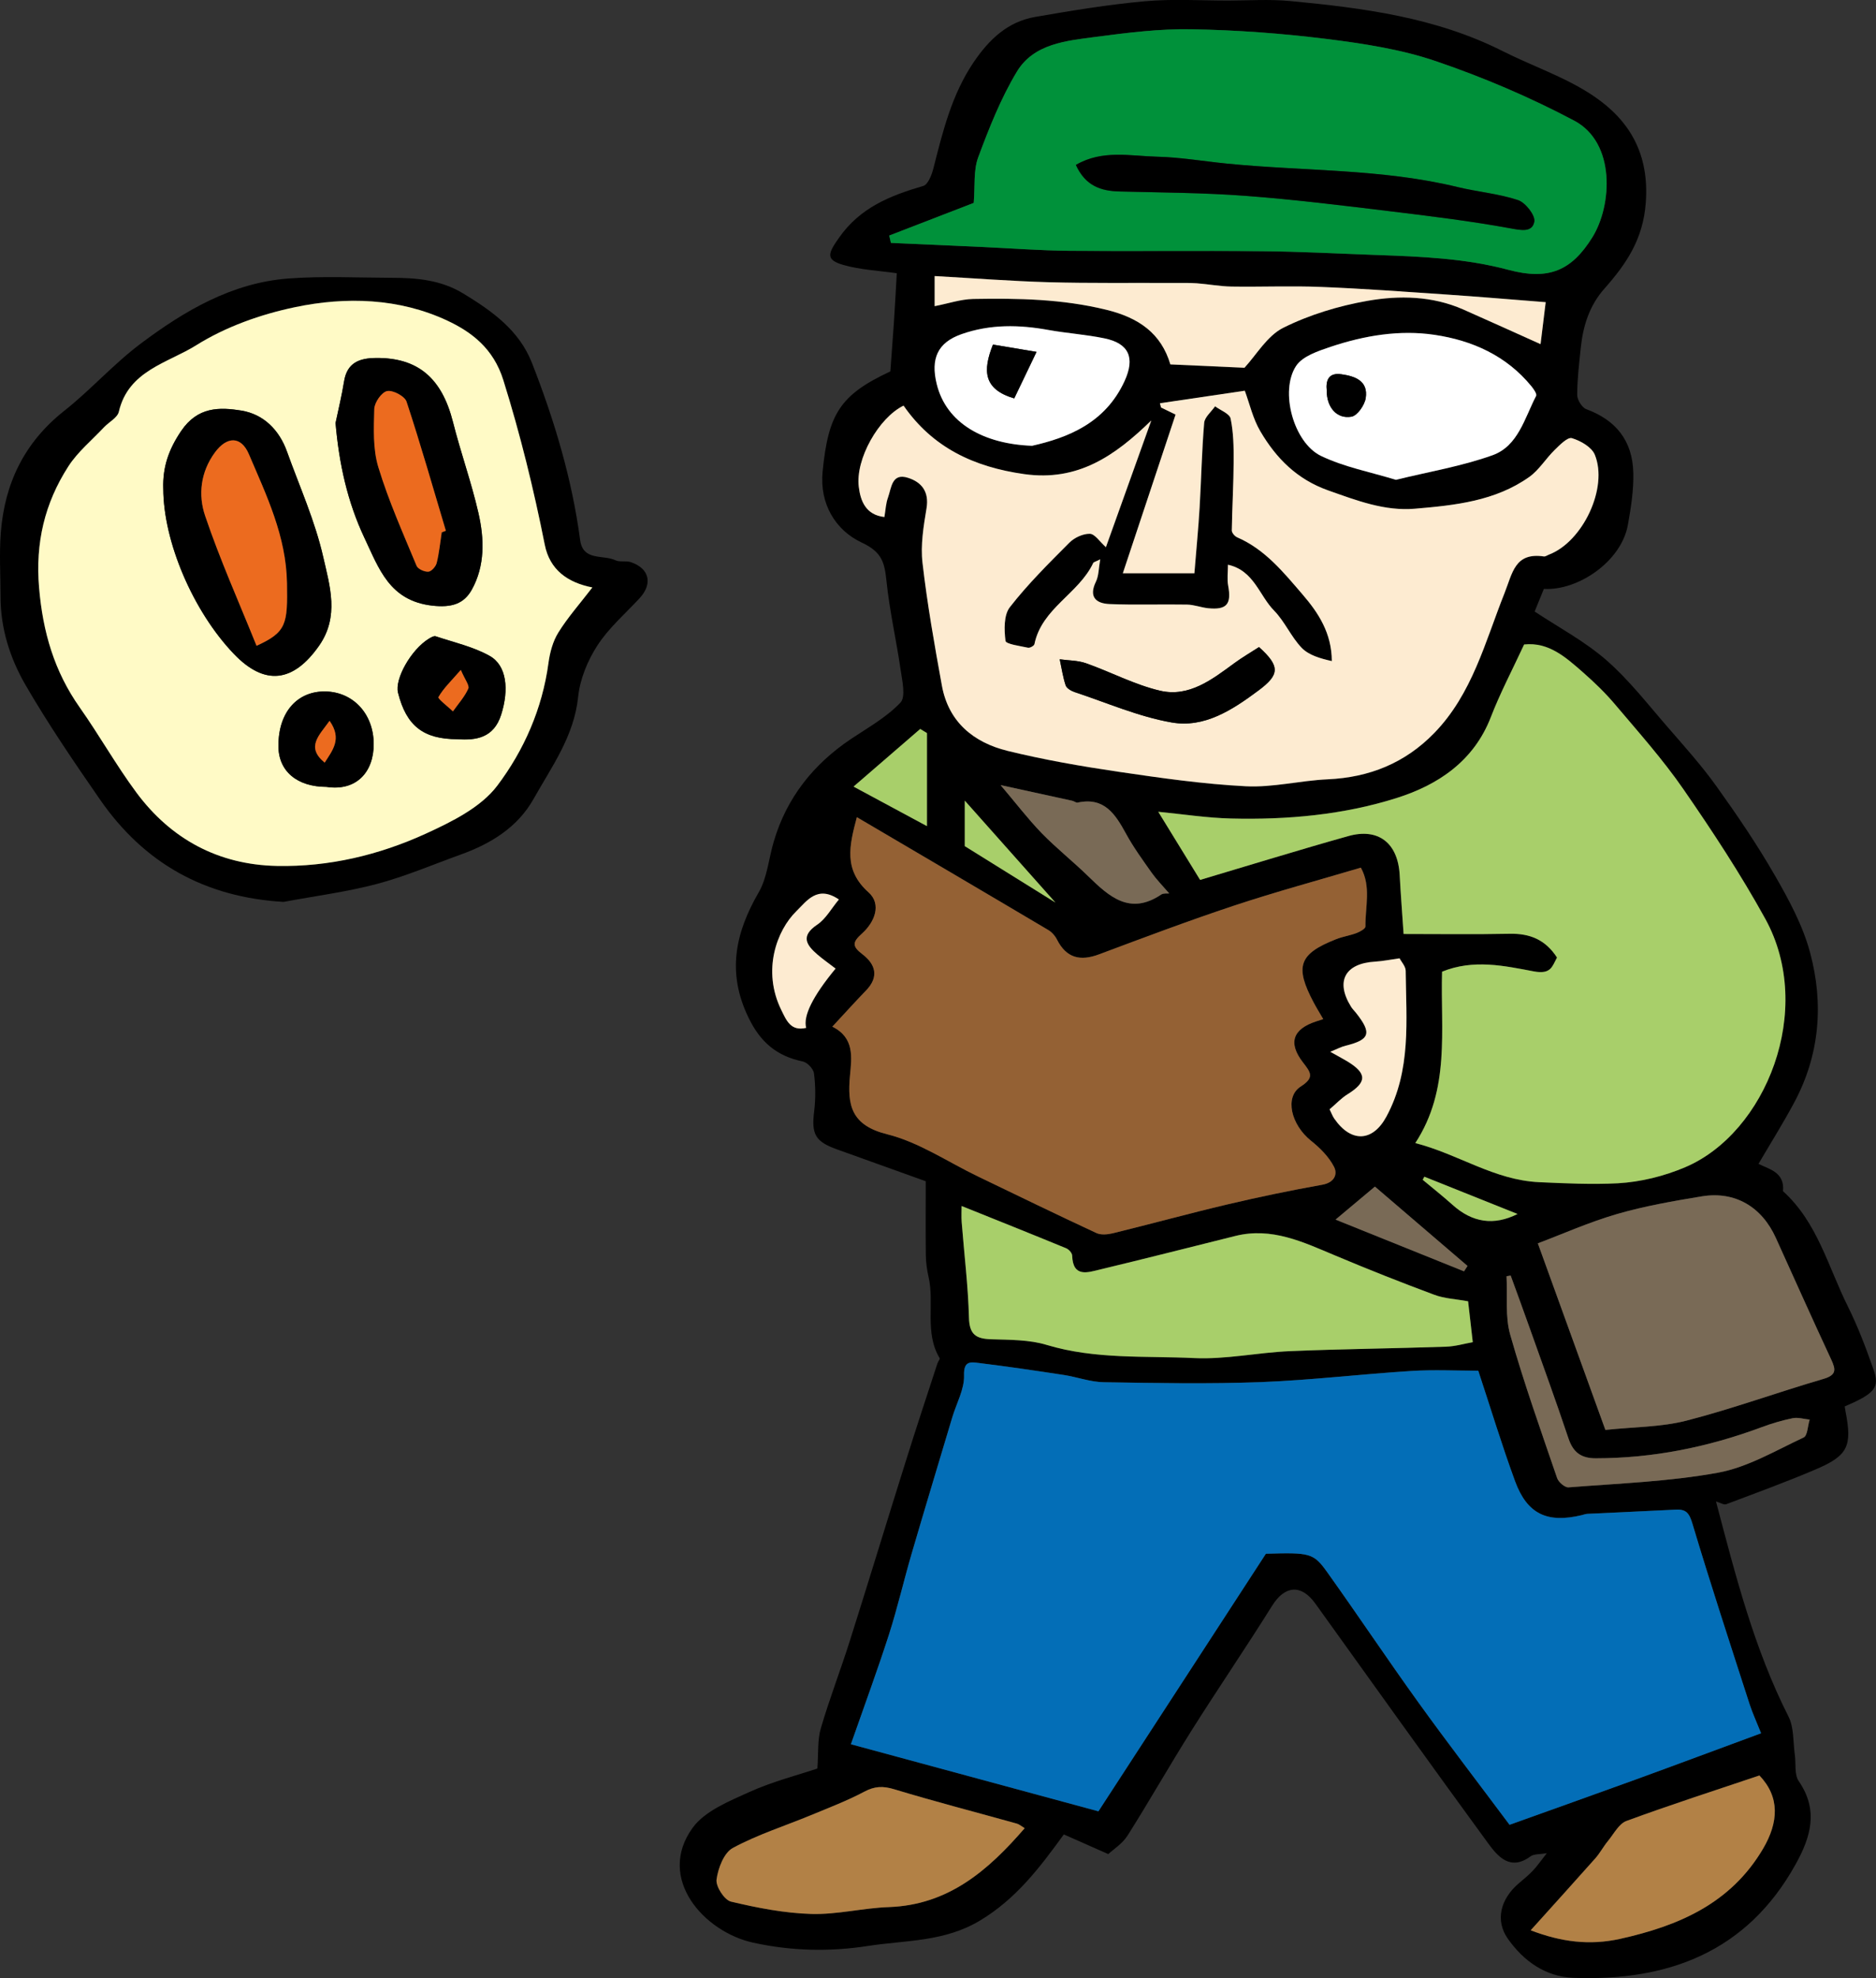 <?xml version="1.0" encoding="UTF-8"?><svg id="a" xmlns="http://www.w3.org/2000/svg" width="88.005" height="92.764" viewBox="0 0 88.005 92.764"><rect x="0" y="0" width="88.005" height="92.764" fill="#333333" stroke="none"/><defs><style>.b{fill:#796a56;}.b,.c,.d,.e,.f,.g,.h,.i,.j,.k,.l{fill-rule:evenodd;}.c{fill:#a8cf6a;}.d{fill:#b28146;}.e{fill:#fdebd1;}.f{fill:#946134;}.g{fill:#ec6b1f;}.h{fill:#fffac6;}.i{fill:#fff;}.j{fill:#036eb7;}.k{fill:#00913a;}</style></defs><g><path class="l" d="M72.422,27.62c-.17,.413-.314,.768-.43,1.057,1.126,.746,2.349,1.395,3.363,2.28,1.068,.931,1.953,2.081,2.892,3.158,.78,.898,1.58,1.79,2.272,2.756,.971,1.355,1.914,2.74,2.743,4.184,.66,1.145,1.31,2.347,1.648,3.607,.651,2.411,.456,4.819-.755,7.065-.518,.964-1.102,1.895-1.662,2.851,.482,.25,1.238,.381,1.149,1.283,1.622,1.465,2.121,3.562,3.049,5.416,.471,.948,.848,1.946,1.197,2.945,.301,.854,.059,1.126-1.351,1.734,.012,.07,.023,.148,.037,.227,.319,1.632,.121,2.077-1.392,2.721-1.383,.591-2.799,1.105-4.207,1.637-.105,.039-.267-.069-.476-.131,.92,3.494,1.791,6.909,3.401,10.088,.261,.513,.212,1.185,.296,1.784,.06,.42-.028,.936,.185,1.245,.94,1.364,.563,2.622-.146,3.897-2.277,4.106-5.969,5.488-10.413,5.326-1.314-.049-2.347-.778-3.094-1.844-.589-.843-.351-1.851,.53-2.596,.225-.193,.457-.378,.658-.594,.206-.219,.376-.467,.647-.812-.34,.059-.602,.032-.761,.147-.948,.701-1.531,.019-1.988-.605-2.727-3.729-5.412-7.49-8.107-11.243-.665-.927-1.433-.856-2.03,.098-1.232,1.97-2.544,3.89-3.782,5.854-1.024,1.624-1.973,3.3-2.999,4.922-.247,.388-.68,.659-.905,.87-.836-.368-1.515-.667-2.085-.922-1.168,1.608-2.25,3.021-3.921,4.032-1.683,1.016-3.493,.923-5.261,1.197-1.787,.279-3.583,.242-5.379-.15-2.321-.503-4.572-3.021-2.851-5.391,.572-.787,1.695-1.239,2.644-1.67,1.094-.495,2.273-.796,3.206-1.108,.054-.731,0-1.341,.163-1.889,.406-1.39,.934-2.746,1.369-4.128,.887-2.798,1.738-5.606,2.619-8.406,.478-1.529,.985-3.052,1.481-4.575,.029-.087,.131-.203,.104-.248-.721-1.196-.232-2.56-.521-3.815-.075-.325-.121-.664-.127-.999-.014-1.16-.004-2.319-.004-3.481-1.537-.553-2.849-1.025-4.162-1.494-1.028-.367-1.207-.713-1.071-1.796,.07-.582,.065-1.184-.01-1.765-.024-.213-.313-.52-.528-.562-1.217-.252-1.988-.902-2.544-2.058-1.022-2.105-.624-3.968,.483-5.879,.402-.697,.466-1.59,.706-2.386,.606-2.046,1.85-3.609,3.608-4.792,.803-.538,1.674-1.021,2.328-1.709,.264-.274,.085-1.034,.009-1.56-.2-1.378-.515-2.74-.658-4.121-.09-.856-.189-1.374-1.156-1.824-1.233-.574-1.992-1.812-1.843-3.333,.266-2.697,.813-3.596,3.178-4.697,.052-.752,.116-1.541,.169-2.332,.05-.76,.09-1.521,.133-2.272-.834-.121-1.696-.157-2.507-.389-.857-.244-.713-.545-.212-1.263,.996-1.43,2.408-1.987,3.961-2.442,.222-.063,.398-.519,.475-.822,.441-1.73,.858-3.454,1.885-4.974,.724-1.07,1.594-1.904,2.889-2.129,1.704-.295,3.416-.579,5.14-.735,1.297-.118,2.613-.033,3.919-.033,.968-.002,1.942-.069,2.899,.022,3.428,.324,6.827,.765,9.965,2.345,1.427,.719,2.985,1.233,4.293,2.123,1.683,1.143,2.598,2.714,2.429,4.987-.124,1.722-.918,2.876-1.943,4.035-.709,.8-1.002,1.757-1.109,2.787-.075,.731-.165,1.464-.165,2.196,0,.229,.223,.59,.425,.666,1.381,.509,2.173,1.469,2.207,2.994,.019,.806-.109,1.623-.253,2.422-.305,1.737-2.354,3.109-3.948,3.013Zm-3.073,36.658c-1.039,0-2.094-.054-3.142,.012-2.354,.148-4.702,.431-7.057,.523-2.455,.091-4.915,.046-7.371,.005-.627-.008-1.249-.244-1.877-.34-1.323-.202-2.648-.397-3.977-.561-.37-.045-.727-.122-.702,.581,.021,.647-.354,1.307-.551,1.963-.641,2.144-1.29,4.288-1.919,6.436-.364,1.253-.658,2.529-1.058,3.771-.534,1.657-1.138,3.291-1.78,5.127,3.916,1.06,7.693,2.084,11.612,3.145,2.604-4.008,5.211-8.014,7.856-12.079,2.058-.057,2.227-.044,2.874,.862,1.443,2.02,2.822,4.087,4.272,6.101,1.384,1.921,2.827,3.797,4.284,5.748,1.979-.709,3.946-1.406,5.907-2.119,1.947-.708,3.89-1.435,5.893-2.173-.204-.513-.395-.925-.536-1.353-.909-2.819-1.834-5.633-2.683-8.469-.147-.493-.29-.69-.775-.665-1.385,.071-2.767,.129-4.149,.197-.092,.003-.18,.039-.268,.061-1.617,.389-2.561-.044-3.13-1.591-.634-1.729-1.167-3.492-1.726-5.182Zm-1.701-18.711c-.078,2.75,.397,5.506-1.255,8.036,2.048,.527,3.681,1.732,5.809,1.834,1.23,.055,2.477,.116,3.694,.051,1.068-.06,2.173-.334,3.16-.754,3.785-1.61,6.103-7.386,3.754-11.648-1.154-2.093-2.476-4.104-3.837-6.072-.959-1.39-2.094-2.661-3.186-3.953-.465-.554-.993-1.063-1.539-1.542-.796-.695-1.601-1.423-2.751-1.297-.542,1.17-1.12,2.265-1.564,3.413-.798,2.061-2.476,3.17-4.393,3.779-2.51,.797-5.153,1.036-7.797,.969-1.133-.028-2.263-.205-3.409-.316,.684,1.115,1.347,2.195,1.963,3.195,2.373-.704,4.65-1.41,6.945-2.053,1.421-.401,2.336,.327,2.417,1.819,.049,.908,.121,1.815,.184,2.77,1.675,0,3.329,.023,4.982-.01,.937-.019,1.673,.275,2.214,1.114-.226,.416-.277,.802-1.086,.65-1.383-.263-2.836-.585-4.307,.015Zm-13.642-25.841c-1.706,1.657-3.437,2.861-5.953,2.511-2.374-.335-4.299-1.247-5.663-3.212-1.164,.565-2.264,2.508-2.101,3.809,.08,.654,.322,1.315,1.202,1.415,.056-.324,.066-.635,.168-.913,.163-.449,.175-1.171,.936-.927,.634,.199,1.004,.644,.872,1.432-.14,.843-.287,1.723-.188,2.56,.222,1.928,.561,3.845,.91,5.758,.311,1.707,1.491,2.666,3.08,3.056,1.704,.418,3.443,.72,5.182,.977,1.989,.293,3.991,.58,5.996,.683,1.269,.064,2.555-.267,3.835-.326,1.959-.087,3.633-.762,5.004-2.172,1.783-1.833,2.387-4.279,3.291-6.548,.383-.962,.484-1.932,1.849-1.732,.078,.012,.168-.06,.254-.091,1.573-.608,2.772-3.127,2.137-4.679-.146-.357-.667-.655-1.075-.776-.201-.06-.569,.318-.808,.552-.415,.404-.727,.932-1.185,1.262-1.598,1.138-3.495,1.335-5.369,1.494-1.423,.122-2.734-.387-4.07-.858-1.47-.521-2.442-1.512-3.185-2.775-.345-.582-.499-1.278-.727-1.9-1.35,.2-2.665,.396-3.982,.588,.018,.067,.035,.132,.052,.199,.237,.115,.473,.23,.682,.332-.829,2.492-1.629,4.903-2.474,7.441h3.357c.091-1.133,.188-2.107,.245-3.085,.079-1.323,.102-2.646,.214-3.966,.022-.272,.332-.518,.511-.778,.255,.189,.68,.344,.729,.576,.134,.644,.145,1.32,.143,1.982-.005,1.088-.07,2.177-.087,3.266,0,.107,.136,.269,.247,.318,1.314,.566,2.182,1.647,3.074,2.684,.744,.864,1.365,1.809,1.371,3.122-.544-.123-1.075-.274-1.411-.619-.5-.519-.795-1.236-1.298-1.749-.696-.706-.942-1.883-2.164-2.151,0,.369-.046,.685,.01,.982,.161,.869-.063,1.146-.943,1.058-.331-.036-.657-.165-.985-.17-1.215-.022-2.432,.025-3.644-.026-.629-.027-.979-.336-.63-1.053,.134-.274,.124-.619,.2-1.044-.228,.116-.31,.13-.328,.171-.679,1.442-2.414,2.12-2.758,3.806-.016,.079-.211,.187-.299,.168-.376-.082-1.037-.168-1.058-.321-.065-.52-.085-1.21,.205-1.581,.84-1.079,1.821-2.05,2.79-3.023,.234-.236,.637-.423,.96-.417,.236,.005,.463,.367,.755,.628,.69-1.928,1.377-3.84,2.126-5.933Zm-14.959,28.417c1.05,.52,.909,1.444,.831,2.283-.134,1.405,.059,2.342,1.741,2.763,1.492,.371,2.845,1.298,4.261,1.979,1.849,.891,3.692,1.788,5.553,2.652,.213,.101,.525,.071,.77,.013,1.799-.44,3.586-.932,5.386-1.356,1.473-.347,2.956-.655,4.444-.921,.57-.102,.729-.492,.549-.842-.242-.469-.656-.884-1.077-1.219-.935-.747-1.258-2.049-.483-2.545,.66-.423,.471-.657,.104-1.13-.711-.92-.473-1.567,.626-1.926,.101-.033,.201-.064,.325-.105-.177-.308-.322-.535-.447-.775-.903-1.698-.698-2.283,1.055-2.974,.308-.122,.646-.17,.958-.288,.158-.06,.415-.202,.413-.303-.012-.919,.278-1.875-.214-2.762-2.022,.601-4.003,1.136-5.949,1.781-2.128,.706-4.227,1.497-6.328,2.283-.884,.332-1.535,.182-1.979-.693-.088-.177-.238-.347-.408-.447-2.969-1.761-5.948-3.508-8.979-5.291-.353,1.335-.633,2.469,.546,3.523,.632,.564,.282,1.407-.302,1.93-.457,.408-.475,.601,.014,.972,.617,.471,.797,1.059,.171,1.704-.493,.509-.969,1.038-1.578,1.693Zm2.668-37.097c.027,.111,.054,.229,.08,.344,1.433,.065,2.861,.129,4.291,.192,1.353,.062,2.705,.166,4.059,.179,3.013,.026,6.029-.014,9.044,.019,1.791,.014,3.581,.112,5.374,.176,2.082,.075,4.158,.152,6.198,.697,1.898,.509,2.968,.034,3.937-1.522,.934-1.501,1.099-4.438-.844-5.47-2.071-1.099-4.256-2.03-6.476-2.786-1.648-.565-3.421-.833-5.162-1.051-2.095-.26-4.211-.415-6.321-.453-1.493-.026-2.994,.162-4.482,.357-1.381,.183-2.912,.309-3.712,1.636-.755,1.254-1.303,2.643-1.814,4.02-.227,.614-.141,1.347-.208,2.131-1.226,.474-2.593,1.002-3.964,1.531Zm3.396,45.508c0,.226-.017,.494,.004,.761,.116,1.495,.302,2.985,.341,4.479,.021,.792,.333,.987,1.038,1.009,.877,.028,1.791,.016,2.614,.267,2.275,.685,4.612,.506,6.917,.616,1.485,.068,2.983-.262,4.481-.325,2.437-.102,4.879-.125,7.32-.209,.443-.013,.885-.146,1.264-.212-.093-.802-.159-1.395-.219-1.917-.58-.106-1.114-.127-1.587-.306-1.562-.58-3.108-1.194-4.645-1.84-1.505-.631-2.98-1.343-4.686-.918-2.111,.526-4.221,1.062-6.336,1.57-.581,.138-1.285,.4-1.32-.655-.004-.118-.157-.286-.279-.337-1.611-.663-3.229-1.309-4.907-1.983Zm30.2,10.501c1.338-.143,2.615-.13,3.808-.437,2.16-.555,4.264-1.326,6.406-1.951,.632-.183,.605-.431,.375-.923-.88-1.889-1.731-3.796-2.593-5.695-.66-1.459-1.915-2.201-3.468-1.948-1.343,.221-2.691,.455-3.993,.833-1.316,.384-2.579,.949-3.704,1.371,1.06,2.927,2.105,5.816,3.169,8.75Zm-9.824-44.554c1.553-.382,3.088-.636,4.531-1.153,1.203-.433,1.506-1.749,2.045-2.784,.046-.091-.119-.324-.226-.454-1.175-1.434-2.774-2.146-4.538-2.407-1.646-.245-3.297,.033-4.873,.56-.586,.197-1.319,.438-1.623,.897-.779,1.18-.121,3.603,1.172,4.223,1.095,.524,2.33,.757,3.512,1.12Zm-17.418,63.23c-.158-.096-.253-.182-.364-.214-1.919-.535-3.849-1.034-5.758-1.612-.526-.159-.913-.146-1.402,.114-.8,.425-1.654,.75-2.494,1.098-1.23,.509-2.513,.914-3.674,1.542-.415,.224-.691,.949-.763,1.48-.042,.324,.367,.959,.675,1.034,1.235,.293,2.509,.543,3.77,.579,1.212,.036,2.427-.28,3.645-.322,2.787-.102,4.646-1.711,6.364-3.699Zm23.737,4.788c1.436,.549,2.761,.717,4.187,.403,2.758-.611,5.199-1.658,6.716-4.233,.726-1.234,.796-2.418-.173-3.43-2.07,.697-4.168,1.372-6.234,2.131-.357,.131-.596,.607-.87,.94-.213,.257-.37,.56-.591,.811-.957,1.078-1.927,2.147-3.035,3.378ZM43.845,14.358c.636-.123,1.221-.325,1.81-.338,2.095-.037,4.174-.001,6.244,.507,1.526,.373,2.572,1.105,3.004,2.562,1.218,.055,2.397,.108,3.476,.157,.561-.605,1.062-1.495,1.819-1.874,1.226-.611,2.597-1.025,3.952-1.264,1.494-.263,3.043-.231,4.49,.404,1.207,.531,2.405,1.079,3.629,1.627,.073-.602,.153-1.243,.241-1.968-1.647-.129-3.143-.258-4.64-.358-1.965-.134-3.93-.279-5.899-.357-1.4-.057-2.805,.005-4.206-.018-.545-.01-1.088-.115-1.632-.154-.38-.024-.764-.013-1.144-.015-1.927-.009-3.854,.019-5.78-.034-1.776-.05-3.551-.19-5.364-.289v1.412Zm4.568,6.547c1.673-.378,3.435-1.057,4.344-3.04,.501-1.096,.2-1.764-.95-2-.86-.178-1.745-.235-2.61-.39-1.384-.253-2.746-.277-4.09,.194-1.132,.398-1.451,1.158-1.166,2.331,.45,1.86,2.224,2.822,4.473,2.904Zm22.454,38.911c-.062,.012-.128,.023-.194,.033,.049,.918-.072,1.881,.173,2.743,.644,2.267,1.436,4.49,2.2,6.722,.065,.192,.366,.45,.538,.435,2.345-.186,4.715-.268,7.02-.69,1.392-.257,2.695-1.037,4.008-1.649,.184-.087,.189-.55,.281-.837-.266-.027-.544-.116-.795-.067-.503,.102-1.001,.25-1.48,.43-2.505,.931-5.082,1.448-7.761,1.45-.689,0-1.061-.282-1.278-.93-.586-1.75-1.217-3.484-1.836-5.222-.286-.806-.583-1.613-.876-2.418Zm-8.495-7.794c.089,.182,.14,.325,.225,.444,.799,1.143,1.809,1.074,2.444-.111,1.17-2.17,.923-4.514,.9-6.833-.003-.207-.2-.412-.286-.582-.431,.06-.788,.135-1.147,.155-1.415,.084-1.87,.921-1.133,2.11,.064,.104,.154,.192,.231,.287,.758,.956,.66,1.264-.477,1.544-.214,.052-.413,.161-.726,.287,.319,.181,.557,.302,.785,.44,.95,.574,.945,.983,.017,1.558-.279,.173-.511,.425-.834,.701Zm-7.522-10.125c-.32-.372-.599-.653-.823-.97-.42-.596-.854-1.188-1.202-1.827-.501-.916-1.015-1.732-2.266-1.464-.078,.018-.169-.065-.259-.085-1.093-.241-2.187-.478-3.361-.734,.69,.811,1.266,1.568,1.923,2.249,.694,.712,1.478,1.333,2.192,2.029,.981,.958,1.957,1.839,3.422,.853,.106-.07,.279-.039,.374-.051Zm-15.652,3.524c-.312-.24-.584-.432-.836-.645-.533-.458-.825-.878-.019-1.417,.404-.272,.663-.762,1.012-1.177-1.012-.688-1.508,.073-1.993,.547-.921,.896-1.619,2.783-.71,4.633,.24,.485,.439,1.011,1.168,.841q-.227-.835,1.379-2.781Zm4.288-11.043c-.106-.064-.213-.13-.317-.193-1.048,.904-2.094,1.812-3.128,2.703,1.226,.661,2.352,1.268,3.445,1.854v-4.363Zm19.166,22.815c2.027,.816,4.028,1.622,6.027,2.426,.055-.084,.109-.17,.164-.253-1.506-1.292-3.015-2.583-4.344-3.721-.655,.549-1.22,1.023-1.848,1.548Zm-17.394-19.649v2.135c1.394,.87,2.804,1.746,4.254,2.647-1.417-1.593-2.781-3.127-4.254-4.782Zm21.56,17.637c-.026,.051-.051,.098-.077,.146,.465,.388,.941,.764,1.394,1.169q1.406,1.264,3.056,.434c-1.442-.577-2.907-1.162-4.372-1.748Z"/><path class="j" d="M69.348,64.279c.559,1.69,1.092,3.453,1.726,5.182,.569,1.547,1.513,1.979,3.13,1.591,.088-.021,.176-.058,.268-.061,1.383-.068,2.765-.126,4.149-.197,.485-.024,.628,.172,.775,.665,.849,2.836,1.773,5.649,2.683,8.469,.141,.428,.332,.84,.536,1.353-2.004,.738-3.946,1.465-5.893,2.173-1.961,.713-3.929,1.41-5.907,2.119-1.457-1.951-2.9-3.827-4.284-5.748-1.45-2.015-2.829-4.081-4.272-6.101-.646-.906-.816-.919-2.874-.862-2.645,4.065-5.252,8.071-7.856,12.079-3.919-1.061-7.696-2.085-11.612-3.145,.643-1.836,1.246-3.47,1.78-5.127,.399-1.242,.693-2.519,1.058-3.771,.629-2.148,1.278-4.292,1.919-6.436,.196-.656,.571-1.315,.551-1.963-.025-.703,.332-.626,.702-.581,1.329,.164,2.654,.359,3.977,.561,.628,.096,1.25,.332,1.877,.34,2.456,.041,4.916,.086,7.371-.005,2.355-.092,4.702-.375,7.057-.523,1.048-.065,2.103-.012,3.142-.012Z"/><path class="c" d="M67.647,45.568c1.471-.6,2.924-.277,4.307-.015,.809,.151,.86-.234,1.086-.65-.541-.839-1.276-1.133-2.214-1.114-1.653,.033-3.308,.01-4.982,.01-.063-.955-.136-1.861-.184-2.77-.081-1.492-.996-2.221-2.417-1.819-2.295,.643-4.572,1.349-6.945,2.053-.616-1-1.278-2.08-1.963-3.195,1.146,.111,2.276,.288,3.409,.316,2.643,.067,5.287-.172,7.797-.969,1.917-.609,3.595-1.718,4.393-3.779,.444-1.149,1.022-2.243,1.564-3.413,1.15-.126,1.955,.601,2.751,1.297,.546,.479,1.074,.988,1.539,1.542,1.093,1.292,2.227,2.564,3.186,3.953,1.361,1.969,2.683,3.979,3.837,6.072,2.349,4.263,.031,10.038-3.754,11.648-.987,.42-2.092,.694-3.16,.754-1.218,.065-2.464,.004-3.694-.051-2.129-.102-3.762-1.307-5.809-1.834,1.651-2.53,1.177-5.286,1.255-8.036Z"/><path class="e" d="M54.005,19.727c-.749,2.094-1.436,4.006-2.126,5.933-.292-.261-.519-.623-.755-.628-.323-.006-.726,.181-.96,.417-.969,.973-1.95,1.943-2.79,3.023-.29,.371-.27,1.061-.205,1.581,.02,.153,.682,.239,1.058,.321,.088,.019,.283-.089,.299-.168,.344-1.685,2.079-2.363,2.758-3.806,.018-.041,.1-.055,.328-.171-.076,.425-.066,.77-.2,1.044-.35,.717,0,1.025,.63,1.053,1.213,.052,2.43,.004,3.644,.026,.328,.005,.654,.134,.985,.17,.88,.088,1.104-.189,.943-1.058-.056-.298-.01-.613-.01-.982,1.222,.269,1.468,1.445,2.164,2.151,.503,.513,.798,1.23,1.298,1.749,.336,.345,.867,.496,1.411,.619-.006-1.312-.627-2.258-1.371-3.122-.892-1.036-1.76-2.117-3.074-2.684-.111-.05-.248-.211-.247-.318,.017-1.089,.082-2.178,.087-3.266,.003-.662-.009-1.339-.143-1.982-.05-.232-.475-.387-.729-.576-.179,.261-.488,.507-.511,.778-.112,1.319-.135,2.643-.214,3.966-.057,.978-.154,1.952-.245,3.085h-3.357c.845-2.538,1.645-4.949,2.474-7.441-.209-.102-.444-.217-.682-.332-.017-.067-.033-.133-.052-.199,1.317-.192,2.633-.388,3.982-.588,.228,.622,.383,1.318,.727,1.9,.742,1.264,1.715,2.254,3.185,2.775,1.336,.472,2.647,.98,4.07,.858,1.874-.159,3.771-.356,5.369-1.494,.459-.33,.77-.857,1.185-1.262,.238-.233,.606-.611,.808-.552,.408,.121,.929,.419,1.075,.776,.636,1.552-.563,4.07-2.137,4.679-.086,.031-.176,.102-.254,.091-1.364-.199-1.466,.771-1.849,1.732-.904,2.269-1.508,4.715-3.291,6.548-1.371,1.41-3.045,2.085-5.004,2.172-1.28,.059-2.565,.39-3.835,.326-2.005-.102-4.007-.39-5.996-.683-1.738-.257-3.478-.559-5.182-.977-1.589-.39-2.768-1.349-3.08-3.056-.349-1.913-.688-3.83-.91-5.758-.099-.837,.049-1.717,.188-2.56,.132-.788-.238-1.232-.872-1.432-.762-.244-.773,.477-.936,.927-.102,.278-.112,.589-.168,.913-.88-.1-1.122-.761-1.202-1.415-.163-1.301,.936-3.243,2.101-3.809,1.364,1.965,3.289,2.877,5.663,3.212,2.517,.351,4.247-.853,5.953-2.511Zm5.058,10.618c-.372,.241-.779,.477-1.16,.756-1.041,.764-2.122,1.605-3.475,1.292-1.197-.278-2.315-.879-3.483-1.29-.386-.136-.821-.127-1.232-.185,.089,.409,.148,.827,.278,1.221,.048,.14,.258,.262,.42,.316,1.509,.499,2.994,1.152,4.547,1.424,1.538,.273,2.851-.584,4.073-1.494,.99-.735,1.043-1.13,.032-2.039Z"/><path class="f" d="M39.046,48.144c.609-.655,1.085-1.185,1.578-1.693,.626-.646,.446-1.233-.171-1.704-.488-.371-.471-.564-.014-.972,.584-.523,.934-1.366,.302-1.93-1.179-1.055-.899-2.189-.546-3.523,3.031,1.783,6.011,3.53,8.979,5.291,.17,.101,.32,.271,.408,.447,.444,.875,1.096,1.025,1.979,.693,2.101-.786,4.2-1.577,6.328-2.283,1.946-.646,3.927-1.181,5.949-1.781,.492,.887,.202,1.843,.214,2.762,.002,.101-.255,.242-.413,.303-.311,.118-.65,.166-.958,.288-1.753,.69-1.958,1.275-1.055,2.974,.125,.24,.27,.468,.447,.775-.124,.04-.225,.071-.325,.105-1.099,.358-1.337,1.006-.626,1.926,.366,.473,.556,.707-.104,1.13-.774,.496-.451,1.798,.483,2.545,.421,.335,.835,.75,1.077,1.219,.181,.35,.021,.74-.549,.842-1.488,.266-2.972,.574-4.444,.921-1.8,.425-3.587,.916-5.386,1.356-.244,.059-.557,.088-.77-.013-1.86-.864-3.704-1.762-5.553-2.652-1.416-.681-2.769-1.608-4.261-1.979-1.683-.421-1.875-1.357-1.741-2.763,.078-.839,.219-1.764-.831-2.283Z"/><path class="k" d="M41.714,11.047c1.371-.529,2.737-1.058,3.964-1.531,.067-.784-.019-1.517,.208-2.131,.512-1.377,1.06-2.766,1.814-4.02,.8-1.327,2.331-1.453,3.712-1.636,1.488-.195,2.989-.384,4.482-.357,2.11,.038,4.227,.193,6.321,.453,1.741,.218,3.514,.486,5.162,1.051,2.22,.756,4.404,1.688,6.476,2.786,1.942,1.032,1.778,3.969,.844,5.47-.97,1.556-2.039,2.03-3.937,1.522-2.04-.545-4.116-.622-6.198-.697-1.793-.063-3.583-.162-5.374-.176-3.015-.032-6.031,.008-9.044-.019-1.353-.013-2.706-.116-4.059-.179-1.43-.064-2.858-.127-4.291-.192-.026-.115-.053-.232-.08-.344Zm8.756-3.314c.45,.993,1.183,1.225,2.055,1.246,1.974,.051,3.953,.057,5.92,.206,2.276,.171,4.546,.451,6.813,.727,1.87,.226,3.744,.457,5.596,.795,.521,.097,1.029,.195,1.122-.314,.054-.292-.414-.893-.764-1.009-.91-.303-1.89-.385-2.828-.61-3.561-.866-7.219-.74-10.831-1.102-1.093-.108-2.182-.297-3.275-.323-1.257-.032-2.567-.338-3.808,.385Z"/><path class="c" d="M45.11,56.555c1.679,.675,3.296,1.32,4.907,1.983,.122,.051,.275,.219,.279,.337,.035,1.056,.739,.793,1.32,.655,2.115-.508,4.225-1.044,6.336-1.57,1.706-.425,3.182,.287,4.686,.918,1.536,.646,3.082,1.26,4.645,1.84,.473,.179,1.007,.199,1.587,.306,.06,.522,.126,1.115,.219,1.917-.379,.066-.82,.199-1.264,.212-2.441,.084-4.884,.106-7.32,.209-1.498,.064-2.996,.394-4.481,.325-2.305-.11-4.642,.068-6.917-.616-.823-.251-1.737-.238-2.614-.267-.705-.022-1.017-.217-1.038-1.009-.039-1.494-.225-2.984-.341-4.479-.02-.267-.004-.535-.004-.761Z"/><path class="b" d="M75.31,67.056c-1.063-2.934-2.108-5.823-3.169-8.75,1.125-.422,2.388-.987,3.704-1.371,1.303-.378,2.65-.612,3.993-.833,1.553-.253,2.808,.489,3.468,1.948,.861,1.899,1.713,3.807,2.593,5.695,.23,.492,.257,.74-.375,.923-2.143,.625-4.246,1.396-6.406,1.951-1.192,.307-2.47,.294-3.808,.437Z"/><path class="i" d="M65.486,22.502c-1.182-.363-2.417-.596-3.512-1.12-1.293-.619-1.951-3.043-1.172-4.223,.304-.459,1.037-.699,1.623-.897,1.576-.526,3.226-.805,4.873-.56,1.764,.262,3.363,.974,4.538,2.407,.106,.13,.271,.363,.226,.454-.539,1.035-.842,2.352-2.045,2.784-1.443,.518-2.979,.772-4.531,1.153Zm-3.248-4.192c-.006,.784,.47,1.352,1.162,1.23,.275-.049,.618-.541,.668-.873,.124-.803-.5-1.028-1.143-1.116-.612-.088-.733,.302-.686,.759Z"/><path class="d" d="M48.068,85.733c-1.718,1.988-3.577,3.598-6.364,3.699-1.219,.042-2.434,.358-3.645,.322-1.262-.036-2.535-.286-3.77-.579-.308-.075-.717-.71-.675-1.034,.071-.531,.348-1.257,.763-1.48,1.161-.628,2.443-1.033,3.674-1.542,.84-.348,1.694-.673,2.494-1.098,.489-.26,.876-.273,1.402-.114,1.909,.578,3.839,1.077,5.758,1.612,.111,.032,.206,.118,.364,.214Z"/><path class="d" d="M71.806,90.521c1.108-1.231,2.078-2.3,3.035-3.378,.221-.251,.378-.554,.591-.811,.274-.333,.513-.81,.87-.94,2.066-.759,4.164-1.434,6.234-2.131,.969,1.012,.898,2.195,.173,3.43-1.517,2.575-3.958,3.622-6.716,4.233-1.427,.314-2.751,.146-4.187-.403Z"/><path class="e" d="M43.845,14.358v-1.412c1.813,.1,3.588,.239,5.364,.289,1.926,.053,3.853,.025,5.78,.034,.38,.002,.764-.01,1.144,.015,.544,.039,1.087,.145,1.632,.154,1.401,.022,2.806-.039,4.206,.018,1.97,.078,3.935,.224,5.899,.357,1.497,.101,2.992,.229,4.64,.358-.088,.725-.168,1.366-.241,1.968-1.224-.548-2.422-1.096-3.629-1.627-1.447-.636-2.996-.667-4.49-.404-1.355,.238-2.726,.652-3.952,1.264-.757,.379-1.258,1.269-1.819,1.874-1.078-.049-2.258-.103-3.476-.157-.432-1.456-1.477-2.189-3.004-2.562-2.07-.508-4.149-.544-6.244-.507-.589,.013-1.174,.215-1.81,.338Z"/><path class="i" d="M48.413,20.905c-2.249-.082-4.022-1.044-4.473-2.904-.285-1.173,.034-1.934,1.166-2.331,1.344-.472,2.706-.447,4.09-.194,.865,.154,1.75,.212,2.61,.39,1.15,.236,1.451,.904,.95,2-.908,1.983-2.671,2.662-4.344,3.04Zm-.835-2.222c.303-.629,.624-1.3,1.047-2.183-.854-.143-1.491-.248-2.045-.341-.479,1.211-.462,2.093,.998,2.523Z"/><path class="b" d="M70.867,59.816c.293,.805,.59,1.612,.876,2.418,.619,1.737,1.25,3.472,1.836,5.222,.217,.647,.589,.931,1.278,.93,2.679-.002,5.256-.52,7.761-1.45,.479-.18,.977-.327,1.48-.43,.251-.049,.529,.04,.795,.067-.092,.287-.098,.75-.281,.837-1.312,.612-2.616,1.392-4.008,1.649-2.306,.423-4.676,.504-7.02,.69-.172,.015-.473-.243-.538-.435-.764-2.231-1.556-4.455-2.2-6.722-.245-.862-.124-1.825-.173-2.743,.066-.01,.132-.021,.194-.033Z"/><path class="e" d="M62.372,52.022c.323-.276,.555-.528,.834-.701,.928-.574,.933-.983-.017-1.558-.229-.138-.466-.259-.785-.44,.312-.126,.512-.235,.726-.287,1.138-.28,1.235-.588,.477-1.544-.077-.095-.167-.183-.231-.287-.737-1.19-.282-2.026,1.133-2.11,.359-.021,.717-.096,1.147-.155,.086,.17,.283,.375,.286,.582,.023,2.319,.27,4.663-.9,6.833-.636,1.185-1.645,1.254-2.444,.111-.085-.119-.136-.263-.225-.444Z"/><path class="b" d="M54.849,41.897c-.095,.012-.268-.02-.374,.051-1.465,.986-2.44,.105-3.422-.853-.714-.696-1.498-1.317-2.192-2.029-.657-.681-1.232-1.438-1.923-2.249,1.174,.256,2.268,.493,3.361,.734,.09,.02,.181,.103,.259,.085,1.251-.269,1.765,.548,2.266,1.464,.349,.639,.782,1.231,1.202,1.827,.225,.316,.503,.598,.823,.97Z"/><path class="e" d="M39.197,45.421q-1.606,1.946-1.379,2.781c-.729,.17-.928-.355-1.168-.841-.909-1.85-.211-3.737,.71-4.633,.485-.474,.981-1.234,1.993-.547-.349,.415-.607,.904-1.012,1.177-.806,.539-.514,.959,.019,1.417,.252,.214,.523,.405,.836,.645Z"/><path class="c" d="M43.485,34.378v4.363c-1.094-.586-2.22-1.192-3.445-1.854,1.034-.892,2.08-1.799,3.128-2.703,.104,.063,.211,.129,.317,.193Z"/><path class="b" d="M62.651,57.193c.628-.524,1.192-.999,1.848-1.548,1.329,1.138,2.838,2.429,4.344,3.721-.055,.083-.109,.169-.164,.253-1.999-.804-4-1.609-6.027-2.426Z"/><path class="c" d="M45.258,37.544c1.473,1.655,2.837,3.19,4.254,4.782-1.45-.901-2.86-1.777-4.254-2.647v-2.135Z"/><path class="c" d="M66.818,55.181c1.465,.586,2.93,1.171,4.372,1.748q-1.655,.834-3.056-.434c-.452-.405-.929-.781-1.394-1.169,.026-.048,.051-.095,.077-.146Z"/><path class="l" d="M59.062,30.345c1.011,.909,.958,1.304-.032,2.039-1.223,.91-2.535,1.767-4.073,1.494-1.553-.272-3.038-.925-4.547-1.424-.162-.055-.372-.177-.42-.316-.13-.394-.189-.811-.278-1.221,.411,.059,.847,.05,1.232,.185,1.168,.411,2.286,1.012,3.483,1.29,1.353,.313,2.434-.528,3.475-1.292,.381-.279,.788-.515,1.16-.756Z"/><path class="l" d="M50.47,7.734c1.24-.723,2.551-.417,3.808-.385,1.094,.026,2.183,.215,3.275,.323,3.612,.361,7.27,.235,10.831,1.102,.938,.226,1.918,.308,2.828,.61,.35,.116,.817,.717,.764,1.009-.093,.51-.601,.411-1.122,.314-1.852-.338-3.726-.569-5.596-.795-2.268-.275-4.537-.556-6.813-.727-1.967-.149-3.946-.155-5.92-.206-.872-.021-1.604-.253-2.055-1.246Z"/><path class="l" d="M62.238,18.31c-.047-.457,.074-.847,.686-.759,.643,.088,1.268,.313,1.143,1.116-.05,.332-.392,.824-.668,.873-.692,.121-1.168-.446-1.162-1.23Z"/><path class="l" d="M47.578,18.683c-1.46-.431-1.477-1.312-.998-2.523,.554,.093,1.19,.198,2.045,.341-.423,.883-.744,1.554-1.047,2.183Z"/></g><g><path class="l" d="M13.303,42.294c-3.695-.216-6.537-1.811-8.603-4.787-1.218-1.758-2.426-3.529-3.499-5.377C.473,30.876,.023,29.47,.025,27.972c0-.998-.064-2.002,.013-2.995,.179-2.309,1.104-4.23,2.968-5.705,1.252-.988,2.324-2.207,3.598-3.16,2.053-1.539,4.271-2.847,6.908-3.05,1.613-.123,3.241-.039,4.862-.034,1.169,.002,2.296,.094,3.354,.733,1.365,.83,2.634,1.733,3.232,3.272,1.046,2.678,1.873,5.422,2.254,8.287,.133,1.008,1.079,.679,1.655,.953,.208,.1,.5,.011,.724,.089,.879,.298,1.036,1.019,.405,1.698-.674,.725-1.443,1.39-1.975,2.211-.458,.708-.817,1.578-.902,2.409-.19,1.845-1.24,3.271-2.092,4.788-.748,1.329-2.003,2.099-3.416,2.606-1.308,.472-2.595,1.023-3.934,1.379-1.433,.378-2.914,.567-4.377,.841Zm14.487-14.747c-1.179-.23-2.005-.837-2.236-2.006-.519-2.606-1.148-5.173-1.944-7.718-.469-1.499-1.506-2.264-2.634-2.792-2.252-1.052-4.742-1.131-7.141-.627-1.606,.335-3.251,.92-4.631,1.785-1.322,.83-3.183,1.183-3.63,3.118-.066,.282-.464,.482-.698,.73-.568,.606-1.234,1.152-1.676,1.84-1.104,1.72-1.548,3.573-1.368,5.681,.176,2.075,.711,3.918,1.904,5.611,.923,1.309,1.711,2.713,2.663,3.997,1.625,2.189,3.853,3.385,6.585,3.44,2.435,.051,4.789-.509,6.988-1.513,1.221-.559,2.588-1.231,3.357-2.254,1.248-1.654,2.112-3.611,2.399-5.749,.066-.492,.205-1.018,.466-1.433,.441-.711,1.005-1.346,1.595-2.112Z"/><path class="h" d="M27.79,27.547c-.59,.767-1.153,1.401-1.595,2.112-.261,.415-.399,.94-.466,1.433-.287,2.138-1.151,4.095-2.399,5.749-.77,1.022-2.137,1.695-3.357,2.254-2.199,1.004-4.554,1.564-6.988,1.513-2.732-.056-4.96-1.251-6.585-3.44-.952-1.284-1.74-2.689-2.663-3.997-1.193-1.693-1.728-3.536-1.904-5.611-.18-2.107,.264-3.961,1.368-5.681,.441-.688,1.107-1.233,1.676-1.84,.234-.248,.632-.448,.698-.73,.447-1.936,2.308-2.288,3.63-3.118,1.38-.865,3.024-1.45,4.631-1.785,2.398-.504,4.889-.425,7.141,.627,1.128,.528,2.165,1.293,2.634,2.792,.796,2.545,1.425,5.111,1.944,7.718,.231,1.169,1.058,1.775,2.236,2.006ZM7.659,22.904c0,2.49,1.394,5.757,3.309,7.758,1.445,1.512,2.788,1.348,3.998-.379,.962-1.372,.503-2.811,.199-4.15-.382-1.694-1.112-3.311-1.703-4.957-.364-1.018-1.102-1.75-2.13-1.92-1.032-.168-2.062-.191-2.839,.962-.586,.869-.865,1.694-.835,2.686Zm8.082-3.07c.164,1.9,.556,3.698,1.359,5.398,.679,1.428,1.166,2.941,3.182,3.17,.903,.101,1.477-.082,1.848-.743,.63-1.126,.592-2.397,.313-3.606-.328-1.435-.832-2.828-1.191-4.255-.524-2.071-1.646-3.028-3.616-3.01-.777,.007-1.352,.219-1.494,1.094-.105,.656-.264,1.303-.4,1.952Zm5.728,14.832c.86,.06,1.693-.059,2.04-1.146,.376-1.184,.264-2.31-.535-2.759-.773-.435-1.679-.634-2.534-.921-.088-.028-.23,.056-.33,.117-.826,.509-1.602,1.883-1.438,2.53,.391,1.547,1.177,2.179,2.798,2.179Zm-6.145,2.235c1.394,.209,2.215-.696,2.207-2.021-.008-1.41-.967-2.435-2.271-2.455-1.283-.018-2.203,.934-2.199,2.561,.003,1.179,.874,1.914,2.264,1.914Z"/><path class="l" d="M7.659,22.904c-.03-.992,.249-1.817,.835-2.686,.776-1.152,1.807-1.13,2.839-.962,1.028,.17,1.766,.902,2.13,1.92,.591,1.646,1.321,3.263,1.703,4.957,.304,1.339,.763,2.778-.199,4.15-1.21,1.727-2.553,1.891-3.998,.379-1.915-2.001-3.309-5.268-3.309-7.758Zm4.376,7.381c1.412-.642,1.46-1.022,1.428-2.932-.036-2.21-.958-4.108-1.787-6.053-.364-.855-1.028-.849-1.594-.082-.678,.923-.793,2.001-.458,2.976,.691,2.044,1.576,4.02,2.411,6.091Z"/><path class="l" d="M15.741,19.833c.137-.649,.295-1.296,.4-1.952,.142-.875,.717-1.087,1.494-1.094,1.971-.019,3.092,.939,3.616,3.01,.359,1.427,.863,2.82,1.191,4.255,.278,1.21,.316,2.48-.313,3.606-.371,.661-.944,.844-1.848,.743-2.016-.229-2.503-1.742-3.182-3.17-.804-1.7-1.195-3.498-1.359-5.398Zm4.981,5.129c.064-.024,.127-.049,.193-.072-.603-2.02-1.184-4.052-1.844-6.054-.085-.259-.644-.553-.913-.497-.258,.053-.592,.537-.601,.838-.024,.914-.069,1.881,.192,2.736,.478,1.577,1.158,3.093,1.792,4.62,.063,.152,.37,.289,.553,.276,.146-.011,.35-.243,.391-.411,.117-.47,.162-.957,.236-1.436Z"/><path class="l" d="M21.47,34.665c-1.621,0-2.407-.632-2.798-2.179-.164-.647,.612-2.021,1.438-2.53,.1-.061,.242-.146,.33-.117,.856,.287,1.761,.486,2.534,.921,.799,.448,.911,1.575,.535,2.759-.347,1.088-1.18,1.206-2.04,1.146Zm.147-3.249c-.468,.537-.821,.872-1.049,1.275-.042,.072,.438,.44,.681,.669,.247-.353,.548-.683,.721-1.069,.063-.146-.16-.425-.352-.875Z"/><path class="l" d="M15.324,36.901c-1.39,0-2.261-.735-2.264-1.914-.004-1.628,.916-2.579,2.199-2.561,1.305,.021,2.264,1.045,2.271,2.455,.008,1.324-.813,2.229-2.207,2.021Zm.136-3.098c-.493,.693-1.121,1.227-.229,1.961,.361-.574,.833-1.109,.229-1.961Z"/><path class="g" d="M12.035,30.284c-.835-2.071-1.72-4.047-2.411-6.091-.335-.975-.22-2.053,.458-2.976,.565-.767,1.229-.774,1.594,.082,.829,1.944,1.751,3.843,1.787,6.053,.032,1.91-.016,2.29-1.428,2.932Z"/><path class="g" d="M20.722,24.962c-.074,.479-.119,.967-.236,1.436-.041,.168-.244,.4-.391,.411-.183,.013-.489-.124-.553-.276-.634-1.527-1.313-3.043-1.792-4.62-.262-.855-.217-1.822-.192-2.736,.009-.301,.343-.785,.601-.838,.269-.056,.828,.238,.913,.497,.66,2.002,1.24,4.034,1.844,6.054-.066,.023-.129,.048-.193,.072Z"/><path class="g" d="M21.617,31.416c.192,.45,.416,.729,.352,.875-.173,.387-.474,.717-.721,1.069-.242-.229-.723-.597-.681-.669,.228-.403,.581-.738,1.049-1.275Z"/><path class="g" d="M15.46,33.803c.604,.852,.133,1.387-.229,1.961-.892-.734-.265-1.268,.229-1.961Z"/></g></svg>